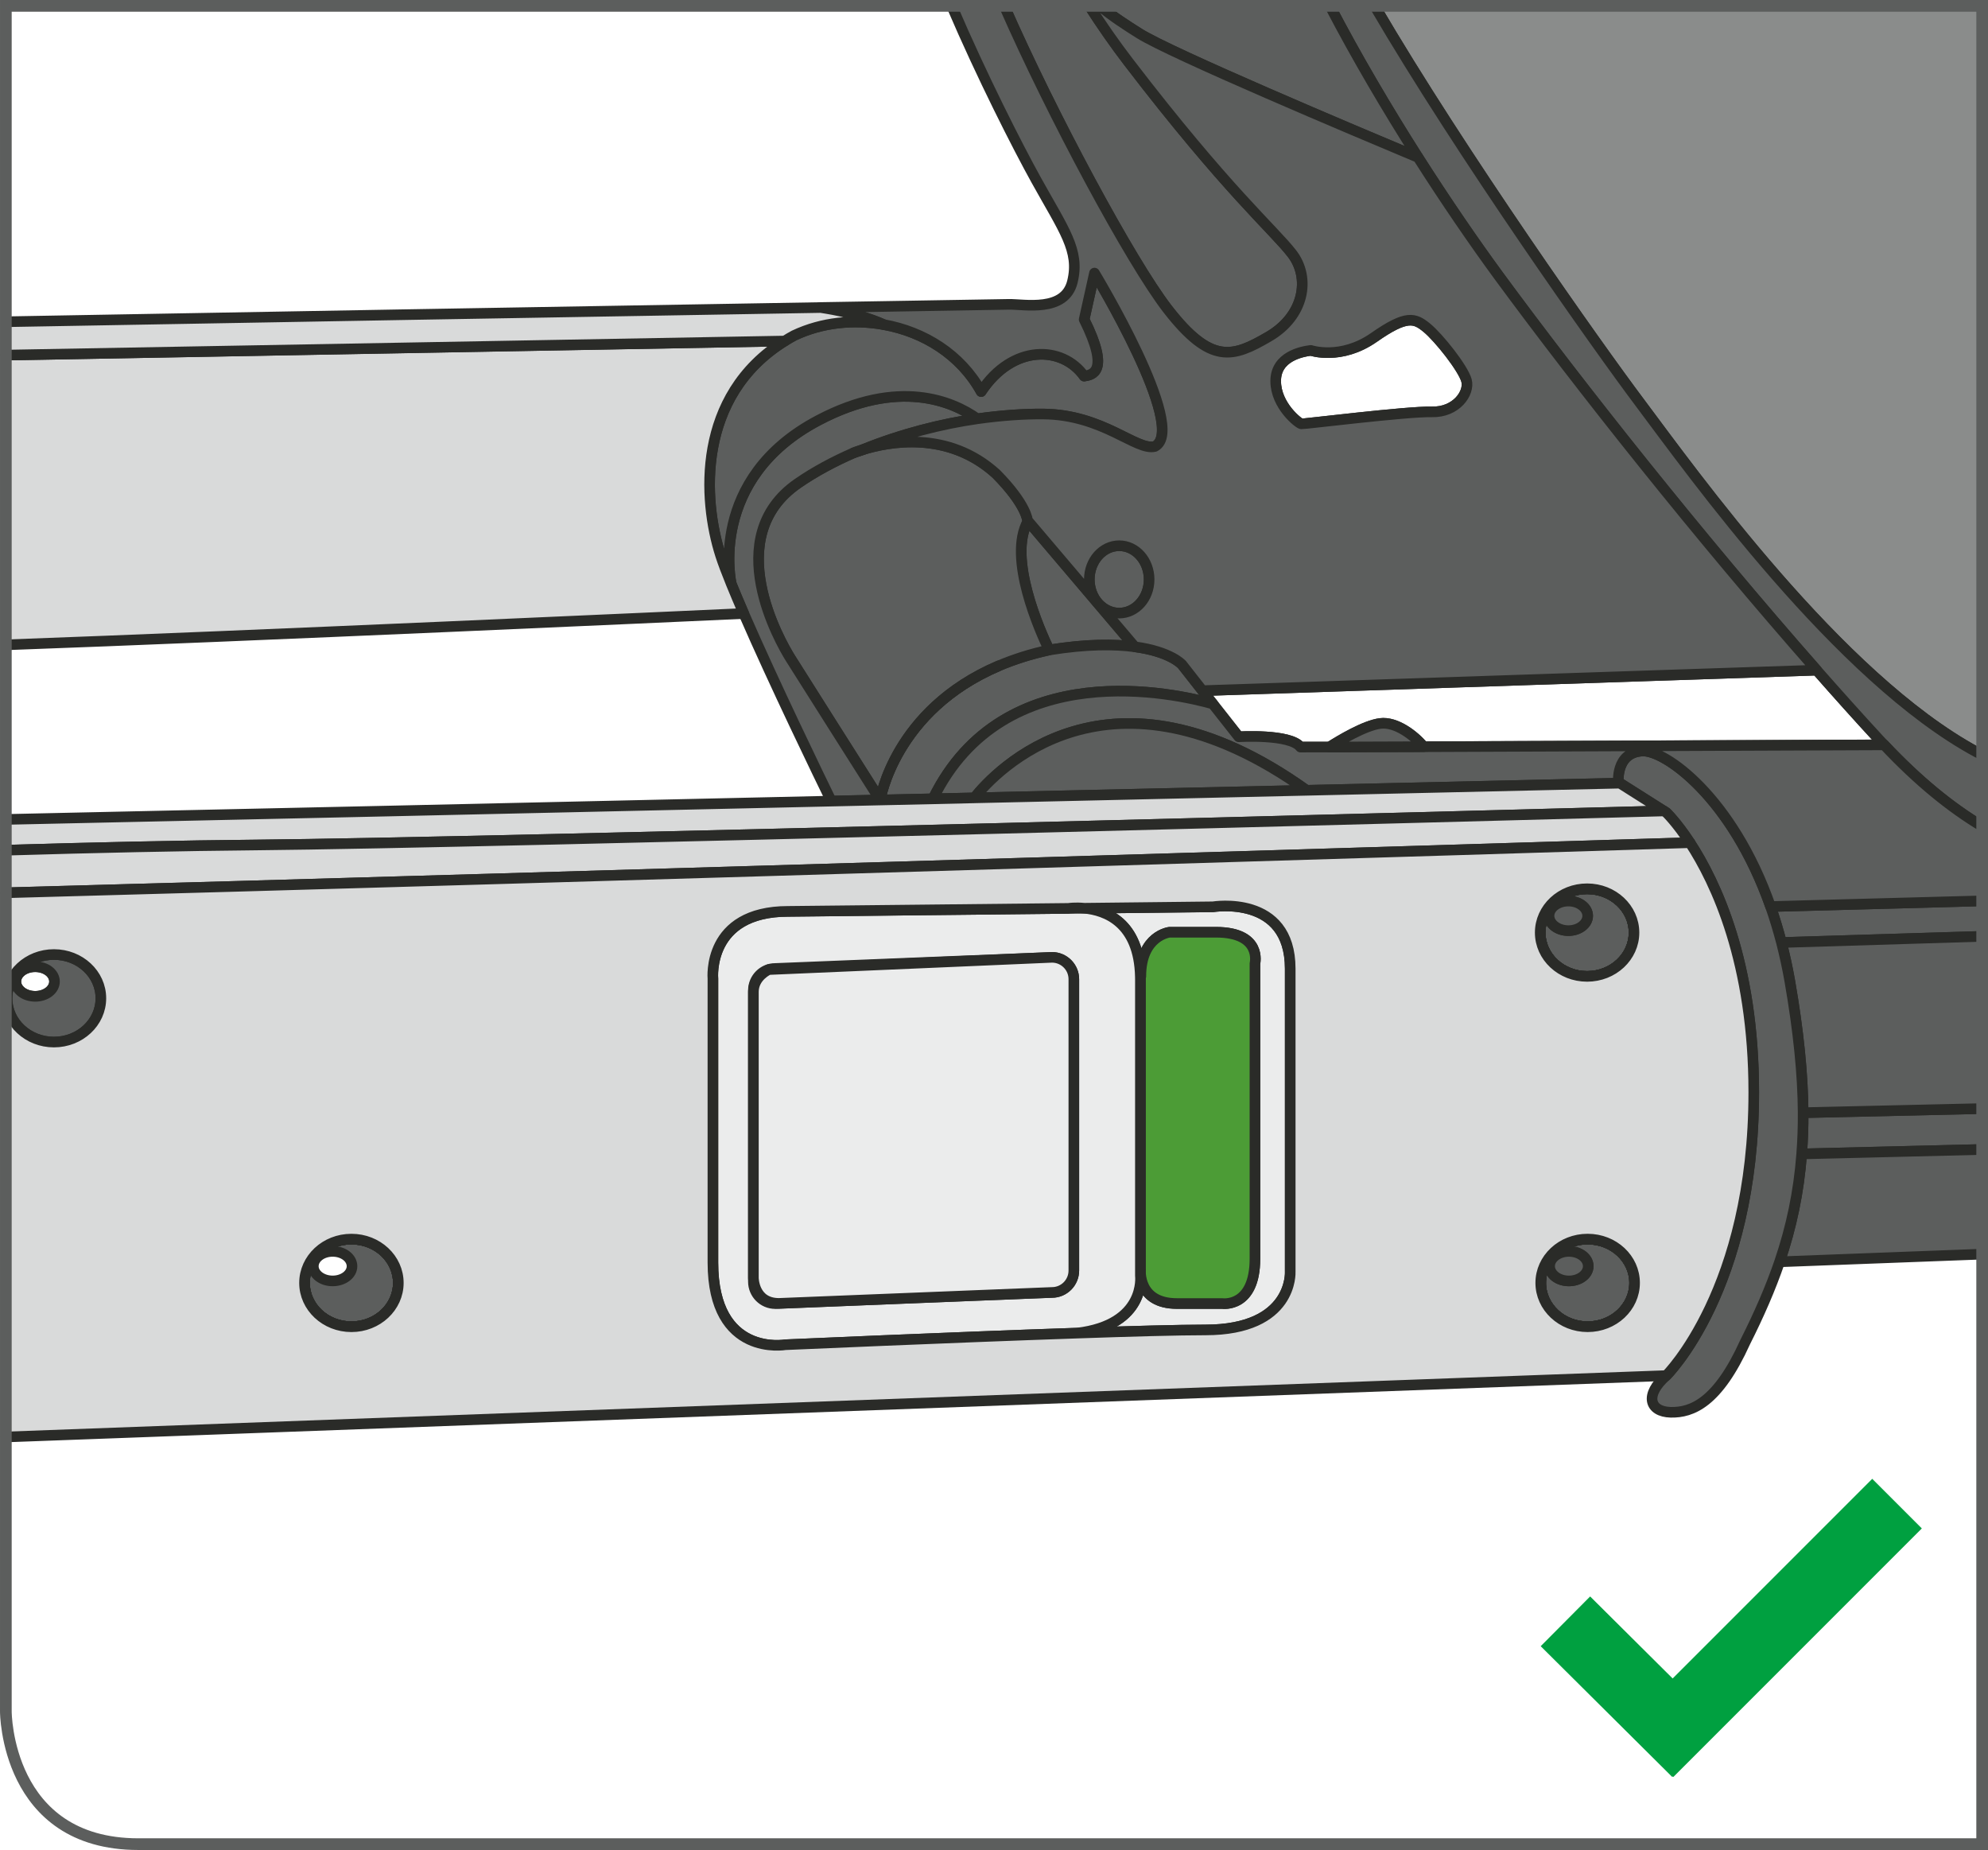 <?xml version="1.0" encoding="UTF-8"?>
<!DOCTYPE svg PUBLIC "-//W3C//DTD SVG 1.1//EN" "http://www.w3.org/Graphics/SVG/1.1/DTD/svg11.dtd">
<!-- Creator: CorelDRAW 2018 (64-Bit) -->
<svg xmlns="http://www.w3.org/2000/svg" xml:space="preserve" width="30mm" height="27.912mm" version="1.1" style="shape-rendering:geometricPrecision; text-rendering:geometricPrecision; image-rendering:optimizeQuality; fill-rule:evenodd; clip-rule:evenodd"
viewBox="0 0 1424.04 1324.92"
 xmlns:xlink="http://www.w3.org/1999/xlink">
 <defs>
  <style type="text/css">
   <![CDATA[
    .str1 {stroke:#2A2B28;stroke-width:7.6;stroke-miterlimit:10}
    .str3 {stroke:#00A040;stroke-width:50.24;stroke-miterlimit:4}
    .str2 {stroke:#5C5E5D;stroke-width:8.37;stroke-miterlimit:4}
    .str0 {stroke:#2A2B28;stroke-width:7.6;stroke-linecap:round;stroke-linejoin:round;stroke-miterlimit:10}
    .fil1 {fill:none;fill-rule:nonzero}
    .fil6 {fill:#EBECEC;fill-rule:nonzero}
    .fil3 {fill:#D9DADA;fill-rule:nonzero}
    .fil4 {fill:#C5C7C7;fill-rule:nonzero}
    .fil0 {fill:#8A8C8B;fill-rule:nonzero}
    .fil2 {fill:#5C5E5D;fill-rule:nonzero}
    .fil5 {fill:#E8343B;fill-rule:nonzero}
    .fil7 {fill:#4C9C36;fill-rule:nonzero}
   ]]>
  </style>
 </defs>
 <g id="Слой_x0020_1">
  <path class="fil0" d="M984.62 4.17c62.52,106.78 160.76,245.25 189.38,283.34 38.65,51.59 142.97,197.71 242.24,251.25l3.62 1.71 0 -536.31 -435.25 0z"/>
  <path class="fil1 str0" d="M984.62 4.17c62.52,106.78 160.76,245.25 189.38,283.34 38.65,51.59 142.97,197.71 242.24,251.25l3.62 1.71"/>
  <path class="fil2" d="M1419.86 793.96l-128.23 2.94c0.07,10.2 -0.3,20.03 -1.02,29.49l129.25 -3.18 0 -29.25z"/>
  <path class="fil1 str0" d="M1419.86 793.96l-128.23 2.94c0.07,10.2 -0.3,20.03 -1.02,29.49l129.25 -3.18"/>
  <path class="fil2" d="M1276.13 675.04l143.73 -4.43 0 -25.43 -151.57 4.08c2.84,8.14 5.47,16.73 7.84,25.79z"/>
  <path class="fil1 str0" d="M1276.13 675.04l143.73 -4.43m0 -25.43l-151.57 4.08c2.84,8.14 5.47,16.73 7.84,25.79"/>
  <path class="fil2" d="M1290.58 826.41c-2.09,27.58 -7.39,52.55 -15.83,77.26l145.11 -5.49 0 -74.95 -129.28 3.18z"/>
  <path class="fil1 str0" d="M1290.58 826.41c-2.09,27.58 -7.39,52.55 -15.83,77.26l145.11 -5.49m0 -74.95l-129.28 3.18"/>
  <path class="fil2" d="M1419.86 793.95l0 -123.36 -143.73 4.43c2.21,8.74 4.27,17.92 5.94,27.55 6.23,35.84 9.36,66.58 9.55,94.31l128.24 -2.94z"/>
  <path class="fil1 str0" d="M1282.07 702.57c6.23,35.84 9.36,66.58 9.55,94.31l128.24 -2.94m0 -123.36l-143.73 4.43c2.21,8.74 4.27,17.92 5.94,27.55"/>
  <path class="fil2" d="M1291.62 796.91c-0.19,-27.73 -3.32,-58.48 -9.55,-94.31 -1.68,-9.63 -3.74,-18.84 -5.95,-27.55 -2.39,-9.06 -4.97,-17.65 -7.84,-25.8 -27.55,-78.4 -75.89,-112.47 -92.03,-111.39 -19.41,1.29 -16.97,23.06 -16.97,23.06 0.69,0 1.07,-0.05 1.07,-0.05l31.41 19.91 1.79 1.11c0,0 7.31,6.88 16.97,21.64 18.57,28.38 45.73,85.75 45.73,178.74 0,141.38 -62.7,202.94 -62.7,202.94 -15.71,13.82 -12.02,25.84 3.2,26.23 15.22,0.33 33.71,-6.85 53.37,-50.31 9.95,-19.74 18.15,-38.5 24.62,-57.4 8.43,-24.78 13.75,-49.73 15.84,-77.32 0.72,-9.47 1.11,-19.26 1.03,-29.49z"/>
  <path class="fil1 str0" d="M1291.62 796.91c-0.19,-27.73 -3.32,-58.48 -9.55,-94.31 -1.68,-9.63 -3.74,-18.84 -5.95,-27.55 -2.39,-9.06 -4.97,-17.65 -7.84,-25.8 -27.55,-78.4 -75.89,-112.47 -92.03,-111.39 -19.41,1.29 -16.97,23.06 -16.97,23.06 0.69,0 1.07,-0.05 1.07,-0.05l31.41 19.91 1.79 1.11c0,0 7.31,6.88 16.97,21.64 18.57,28.38 45.73,85.75 45.73,178.74 0,141.38 -62.7,202.94 -62.7,202.94 -15.71,13.82 -12.02,25.84 3.2,26.23 15.22,0.33 33.71,-6.85 53.37,-50.31 9.95,-19.74 18.15,-38.5 24.62,-57.4 8.43,-24.78 13.75,-49.73 15.84,-77.32 0.72,-9.47 1.11,-19.26 1.03,-29.49z"/>
  <path class="fil2" d="M1109.6 655.9c0,-5.86 6.19,-10.59 13.85,-10.59 7.6,0 13.85,4.72 13.85,10.59 0,5.83 -6.25,10.59 -13.85,10.59 -7.66,0 -13.85,-4.76 -13.85,-10.59zm27.28 43.37c18.57,0 33.63,-14.03 33.63,-31.38 0,-17.32 -15.06,-31.35 -33.63,-31.35 -18.57,0 -33.59,14.03 -33.59,31.35 0,17.35 15.02,31.38 33.59,31.38z"/>
  <path class="fil1 str0" d="M1109.6 655.9c0,-5.86 6.19,-10.59 13.85,-10.59 7.6,0 13.85,4.72 13.85,10.59 0,5.83 -6.25,10.59 -13.85,10.59 -7.66,0 -13.85,-4.76 -13.85,-10.59zm27.28 43.37c18.57,0 33.63,-14.03 33.63,-31.38 0,-17.32 -15.06,-31.35 -33.63,-31.35 -18.57,0 -33.59,14.03 -33.59,31.35 0,17.35 15.02,31.38 33.59,31.38z"/>
  <path class="fil2" d="M1137.28 655.9c0,-5.86 -6.19,-10.59 -13.81,-10.59 -7.64,0 -13.88,4.72 -13.88,10.59 0,5.83 6.25,10.59 13.88,10.59 7.62,0 13.81,-4.76 13.81,-10.59z"/>
  <path class="fil1 str0" d="M1137.28 655.9c0,-5.86 -6.19,-10.59 -13.81,-10.59 -7.64,0 -13.88,4.72 -13.88,10.59 0,5.83 6.25,10.59 13.88,10.59 7.62,0 13.81,-4.76 13.81,-10.59z"/>
  <path class="fil2" d="M1123.83 917.36c-7.6,0 -13.81,-4.72 -13.81,-10.53 0,-5.91 6.21,-10.62 13.81,-10.62 7.65,0 13.85,4.71 13.85,10.62 0,5.81 -6.19,10.53 -13.85,10.53zm13.46 -29.94c-18.6,0 -33.62,14.04 -33.62,31.38 0,17.32 15.02,31.35 33.62,31.35 18.57,0 33.59,-14.03 33.59,-31.35 0,-17.34 -15.02,-31.38 -33.59,-31.38z"/>
  <path class="fil1 str0" d="M1123.83 917.36c-7.6,0 -13.81,-4.72 -13.81,-10.53 0,-5.91 6.21,-10.62 13.81,-10.62 7.65,0 13.85,4.71 13.85,10.62 0,5.81 -6.19,10.53 -13.85,10.53zm13.46 -29.94c-18.6,0 -33.62,14.04 -33.62,31.38 0,17.32 15.02,31.35 33.62,31.35 18.57,0 33.59,-14.03 33.59,-31.35 0,-17.34 -15.02,-31.38 -33.59,-31.38z"/>
  <path class="fil2" d="M1123.83 896.22c-7.6,0 -13.81,4.72 -13.81,10.58 0,5.86 6.21,10.57 13.81,10.57 7.65,0 13.85,-4.7 13.85,-10.57 0,-5.86 -6.19,-10.58 -13.85,-10.58z"/>
  <path class="fil1 str0" d="M1123.83 896.22c-7.6,0 -13.81,4.72 -13.81,10.58 0,5.86 6.21,10.57 13.81,10.57 7.65,0 13.85,-4.7 13.85,-10.57 0,-5.86 -6.19,-10.58 -13.85,-10.58z"/>
  <path class="fil2" d="M238.3 917.36c-7.66,0 -13.85,-4.72 -13.85,-10.53 0,-5.91 6.19,-10.62 13.85,-10.62 7.65,0 13.85,4.71 13.85,10.62 0,5.81 -6.19,10.53 -13.85,10.53zm13.43 -29.94c-18.57,0 -33.59,14.04 -33.59,31.38 0,17.32 15.02,31.35 33.59,31.35 18.57,0 33.59,-14.03 33.59,-31.35 0,-17.34 -15.02,-31.38 -33.59,-31.38z"/>
  <path class="fil1 str0" d="M238.3 917.36c-7.66,0 -13.85,-4.72 -13.85,-10.53 0,-5.91 6.19,-10.62 13.85,-10.62 7.65,0 13.85,4.71 13.85,10.62 0,5.81 -6.19,10.53 -13.85,10.53zm13.43 -29.94c-18.57,0 -33.59,14.04 -33.59,31.38 0,17.32 15.02,31.35 33.59,31.35 18.57,0 33.59,-14.03 33.59,-31.35 0,-17.34 -15.02,-31.38 -33.59,-31.38z"/>
  <path class="fil1 str0" d="M1137.28 887.41c-18.57,0 -33.63,14.04 -33.63,31.38 0,17.32 15.06,31.37 33.63,31.37 18.57,0 33.63,-14.05 33.63,-31.37 0,-17.34 -15.06,-31.38 -33.63,-31.38z"/>
  <path class="fil1 str0" d="M1136.87 699.26c18.57,0 33.63,-14.03 33.63,-31.35 0,-17.32 -15.05,-31.35 -33.63,-31.35 -18.52,0 -33.59,14.03 -33.59,31.35 0,17.32 15.07,31.35 33.59,31.35z"/>
  <path class="fil1 str0" d="M251.73 887.41c-18.57,0 -33.59,14.04 -33.59,31.38 0,17.32 15.02,31.37 33.59,31.37 18.57,0 33.59,-14.05 33.59,-31.37 0,-17.34 -15.02,-31.38 -33.59,-31.38z"/>
  <path class="fil1 str0" d="M251.73 887.41c-18.57,0 -33.59,14.04 -33.59,31.38 0,17.32 15.02,31.37 33.59,31.37 18.57,0 33.59,-14.05 33.59,-31.37 0,-17.34 -15.02,-31.38 -33.59,-31.38z"/>
  <path class="fil1 str0" d="M1137.28 887.41c-18.57,0 -33.63,14.04 -33.63,31.38 0,17.32 15.06,31.37 33.63,31.37 18.57,0 33.63,-14.05 33.63,-31.37 0,-17.34 -15.06,-31.38 -33.63,-31.38z"/>
  <path class="fil1 str0" d="M1136.87 699.26c18.57,0 33.63,-14.03 33.63,-31.35 0,-17.32 -15.05,-31.35 -33.63,-31.35 -18.52,0 -33.59,14.03 -33.59,31.35 0,17.32 15.07,31.35 33.59,31.35z"/>
  <path class="fil1 str1" d="M630.49 572.94c12.68,-0.27 25.34,-0.57 37.87,-0.84 -12.53,0.27 -25.19,0.57 -37.87,0.84z"/>
  <path class="fil1 str1" d="M251.73 950.17c18.57,0 33.59,-14.04 33.59,-31.35 0,-17.35 -15.02,-31.4 -33.59,-31.4 -18.57,0 -33.59,14.05 -33.59,31.4 0,17.31 15.02,31.35 33.59,31.35z"/>
  <path class="fil1 str1" d="M1137.28 887.41c-18.57,0 -33.63,14.04 -33.63,31.38 0,17.32 15.06,31.37 33.63,31.37 18.57,0 33.63,-14.05 33.63,-31.37 0,-17.34 -15.06,-31.38 -33.63,-31.38z"/>
  <path class="fil1 str1" d="M868.8 504.13l18.49 23.54c0,0 36.91,-2.28 44.29,7.35l20.76 0c7.66,-4.87 25.27,-15.46 36.31,-16.89 11.22,-1.49 24.38,8.56 31.11,16.66 112.43,-0.42 293.42,-1.21 329.88,-1.32 -1.29,-1.37 -2.54,-2.63 -3.8,-4 -14.77,-16.01 -29.64,-32.6 -44.53,-49.53l-439.96 14.72 7.45 9.48z"/>
  <path class="fil1 str1" d="M1136.87 699.26c18.57,0 33.63,-14.03 33.63,-31.35 0,-17.32 -15.05,-31.35 -33.63,-31.35 -18.52,0 -33.59,14.03 -33.59,31.35 0,17.32 15.07,31.35 33.59,31.35z"/>
  <path class="fil2" d="M836.44 221.41c31.13,40.14 46.72,34.58 72.32,19.71 25.64,-14.92 30.09,-42.2 16.71,-59.51 -13.36,-17.26 -46.57,-45.15 -116.89,-136.96 -10.14,-13.22 -19.59,-26.84 -28.35,-40.47l-60.92 0c34.04,77.64 90.78,183.28 117.12,217.24z"/>
  <path class="fil1 str0" d="M836.44 221.41c31.13,40.14 46.72,34.58 72.32,19.71 25.64,-14.92 30.09,-42.2 16.71,-59.51 -13.36,-17.26 -46.57,-45.15 -116.89,-136.96 -10.14,-13.22 -19.59,-26.84 -28.35,-40.47m-60.92 0c34.04,77.64 90.78,183.28 117.12,217.24"/>
  <path class="fil2" d="M751.52 465.48l0 0c27.09,-4.34 46.96,-4.19 61.34,-2.28l-76.48 -90.09c-14.92,26.33 8.67,78.94 15.14,92.37z"/>
  <path class="fil1 str0" d="M751.52 465.48l0 0c27.09,-4.34 46.96,-4.19 61.34,-2.28l-76.48 -90.09c-14.92,26.33 8.67,78.94 15.14,92.37z"/>
  <path class="fil2" d="M846.71 476c0,0 -8.02,-9.33 -33.86,-12.78 -14.39,-1.94 -34.25,-2.09 -61.34,2.28 -13.46,2.93 -25.49,6.82 -36.17,11.34 -74.68,31.8 -84.85,95.92 -84.85,96.1 12.68,-0.27 25.31,-0.57 37.87,-0.87 50.79,-104.06 175.01,-75.14 200.46,-67.96l-7.45 -9.48 -14.65 -18.64z"/>
  <path class="fil1 str0" d="M846.71 476c0,0 -8.02,-9.33 -33.86,-12.78 -14.39,-1.94 -34.25,-2.09 -61.34,2.28 -13.46,2.93 -25.49,6.82 -36.17,11.34 -74.68,31.8 -84.85,95.92 -84.85,96.1 12.68,-0.27 25.31,-0.57 37.87,-0.87 50.79,-104.06 175.01,-75.14 200.46,-67.96l-7.45 -9.48 -14.65 -18.64z"/>
  <path class="fil2" d="M630.49 572.94c0,0 10.08,-64.22 84.85,-96.07 10.68,-4.55 22.7,-8.44 36.17,-11.37 -6.47,-13.43 -30.06,-66.09 -15.14,-92.39l-0.39 -0.42c0,0 -0.53,-11.19 -22.29,-33.21 -34.51,-31.55 -77.28,-23.17 -95.72,-17.43 -2.14,0.92 -4.35,1.31 -6.51,2.25 -14,6.13 -27.58,13.28 -40.02,21.92 -55.67,38.47 -12.68,113.39 -5.26,125.18 6.48,10.38 52.81,83.44 64.3,101.54z"/>
  <path class="fil1 str0" d="M630.49 572.94c0,0 10.08,-64.22 84.85,-96.07 10.68,-4.55 22.7,-8.44 36.17,-11.37 -6.47,-13.43 -30.06,-66.09 -15.14,-92.39l-0.39 -0.42c0,0 -0.53,-11.19 -22.29,-33.21 -34.51,-31.55 -77.28,-23.17 -95.72,-17.43 -2.14,0.92 -4.35,1.31 -6.51,2.25 -14,6.13 -27.58,13.28 -40.02,21.92 -55.67,38.47 -12.68,113.39 -5.26,125.18 6.48,10.38 52.81,83.44 64.3,101.54z"/>
  <path class="fil2" d="M630.49 572.94l0 0c0,-0.19 10.2,-64.25 84.85,-96.07 -74.77,31.85 -84.85,96.07 -84.85,96.07z"/>
  <path class="fil1 str0" d="M630.49 572.94l0 0c0,-0.19 10.2,-64.25 84.85,-96.07 -74.77,31.85 -84.85,96.07 -84.85,96.07z"/>
  <path class="fil2" d="M566.18 471.39c-7.39,-11.84 -50.37,-86.71 5.25,-125.18 12.48,-8.64 26.06,-15.79 40.06,-21.92 1.56,-0.6 3.8,-1.36 6.5,-2.25 27.59,-11.22 56.46,-18.49 82.1,-22.14 -17.72,-12.63 -56.3,-29.14 -113.6,0.95 -80.05,42.03 -62.7,117.14 -62.66,117.29 2.63,6.48 5.64,13.59 8.94,21.2 21.62,49.77 55.06,118.71 62.7,134.33 11.72,-0.22 23.41,-0.49 35.01,-0.75 -11.49,-18.1 -57.84,-91.2 -64.3,-101.54z"/>
  <path class="fil1 str0" d="M566.18 471.39c-7.39,-11.84 -50.37,-86.71 5.25,-125.18 12.48,-8.64 26.06,-15.79 40.06,-21.92 1.56,-0.6 3.8,-1.36 6.5,-2.25 27.59,-11.22 56.46,-18.49 82.1,-22.14 -17.72,-12.63 -56.3,-29.14 -113.6,0.95 -80.05,42.03 -62.7,117.14 -62.66,117.29 2.63,6.48 5.64,13.59 8.94,21.2 21.62,49.77 55.06,118.71 62.7,134.33 11.72,-0.22 23.41,-0.49 35.01,-0.75 -11.49,-18.1 -57.84,-91.2 -64.3,-101.54z"/>
  <path class="fil2" d="M783.98 195.59c0,0 -3.35,15.14 -7.38,33.21 19.02,38.16 5.41,39.65 0,40.56 -15.56,-21.87 -51.18,-23.04 -73.77,11.09 -14.77,-26.61 -41.13,-42.85 -69.82,-47.98 -21.38,-3.85 -43.99,-1.73 -64.18,7.84 -2.36,1.25 -4.58,2.54 -6.78,3.92 -63.38,39.46 -58.63,113.84 -45.92,153.44 1.7,5.33 4.37,12.36 7.69,20.5 -0.03,-0.15 -17.35,-75.26 62.66,-117.28 57.3,-30.09 95.92,-13.58 113.6,-0.96 17.85,-2.51 34.1,-3.53 47.14,-3.43 42.89,0.35 66.78,26.64 80.06,23.29 24.3,-12.67 -43.31,-124.19 -43.31,-124.19z"/>
  <path class="fil1 str0" d="M783.98 195.59c0,0 -3.35,15.14 -7.38,33.21 19.02,38.16 5.41,39.65 0,40.56 -15.56,-21.87 -51.18,-23.04 -73.77,11.09 -14.77,-26.61 -41.13,-42.85 -69.82,-47.98 -21.38,-3.85 -43.99,-1.73 -64.18,7.84 -2.36,1.25 -4.58,2.54 -6.78,3.92 -63.38,39.46 -58.63,113.84 -45.92,153.44 1.7,5.33 4.37,12.36 7.69,20.5 -0.03,-0.15 -17.35,-75.26 62.66,-117.28 57.3,-30.09 95.92,-13.58 113.6,-0.96 17.85,-2.51 34.1,-3.53 47.14,-3.43 42.89,0.35 66.78,26.64 80.06,23.29 24.3,-12.67 -43.31,-124.19 -43.31,-124.19z"/>
  <path class="fil2" d="M1419.86 540.48l-3.6 -1.7c-99.3,-53.53 -203.6,-199.71 -242.28,-251.27 -28.59,-38.08 -126.84,-176.55 -189.36,-283.34l-32 0c18.92,36.33 41,73.77 63.16,108.55 20.01,31.36 40.05,60.62 57.85,84.88 58.06,78.99 142.99,186.16 227.68,282.35 14.87,16.9 29.76,33.53 44.51,49.5 1.25,1.41 2.51,2.66 3.8,3.99 24.56,26.07 47.9,44.96 70.23,58.34l0 -51.29z"/>
  <path class="fil1 str0" d="M1419.86 540.48l-3.6 -1.7c-99.3,-53.53 -203.6,-199.71 -242.28,-251.27 -28.59,-38.08 -126.84,-176.55 -189.36,-283.34m-32 0c18.92,36.33 41,73.77 63.16,108.55 20.01,31.36 40.05,60.62 57.85,84.88 58.06,78.99 142.99,186.16 227.68,282.35 14.87,16.9 29.76,33.53 44.51,49.5 1.25,1.41 2.51,2.66 3.8,3.99 24.56,26.07 47.9,44.96 70.23,58.34"/>
  <path class="fil2" d="M1419.86 591.78c-22.34,-13.37 -45.69,-32.26 -70.25,-58.34 -36.44,0.17 -217.43,0.92 -329.82,1.34 -27.73,0.07 -51.29,0.19 -67.45,0.23 -9.93,0.03 -17.16,0.03 -20.78,0.03 -7.37,-9.66 -44.24,-7.38 -44.24,-7.38l-18.54 -23.54c-25.45,-7.2 -149.62,-36.1 -200.46,67.95 9.96,-0.23 19.79,-0.42 29.61,-0.65 14.83,-18.61 96.17,-106.72 238.02,-5.41 125.7,-2.84 212.94,-4.9 223.37,-5.12 0,0 -2.44,-21.77 16.93,-23.03 16.12,-1.07 64.52,32.96 92.04,111.39l151.58 -4.08 0 -53.39z"/>
  <path class="fil1 str0" d="M1419.86 591.78c-22.34,-13.37 -45.69,-32.26 -70.25,-58.34 -36.44,0.17 -217.43,0.92 -329.82,1.34 -27.73,0.07 -51.29,0.19 -67.45,0.23 -9.93,0.03 -17.16,0.03 -20.78,0.03 -7.37,-9.66 -44.24,-7.38 -44.24,-7.38l-18.54 -23.54c-25.45,-7.2 -149.62,-36.1 -200.46,67.95 9.96,-0.23 19.79,-0.42 29.61,-0.65 14.83,-18.61 96.17,-106.72 238.02,-5.41 125.7,-2.84 212.94,-4.9 223.37,-5.12 0,0 -2.44,-21.77 16.93,-23.03 16.12,-1.07 64.52,32.96 92.04,111.39l151.58 -4.08"/>
  <path class="fil2" d="M787.83 4.17c9.2,7.7 19.26,14.1 28.16,19.73 22.68,14.32 154.81,70.02 199.77,88.86 -22.13,-34.8 -44.21,-72.25 -63.13,-108.58l-164.8 0z"/>
  <path class="fil1 str0" d="M787.83 4.17c9.2,7.7 19.26,14.1 28.16,19.73 22.68,14.32 154.81,70.02 199.77,88.86 -22.13,-34.8 -44.21,-72.25 -63.13,-108.58"/>
  <path class="fil2" d="M697.93 571.41c86.78,-1.98 168.31,-3.84 238.02,-5.41 -141.83,-101.31 -223.19,-13.2 -238.02,5.41z"/>
  <path class="fil1 str0" d="M697.93 571.41c86.78,-1.98 168.31,-3.84 238.02,-5.41 -141.83,-101.31 -223.19,-13.2 -238.02,5.41z"/>
  <path class="fil2" d="M988.66 518.13c-11.06,1.44 -28.65,11.99 -36.34,16.87 16.21,-0.05 39.72,-0.17 67.45,-0.24 -6.76,-8.07 -19.89,-18.12 -31.12,-16.63z"/>
  <path class="fil1 str0" d="M988.66 518.13c-11.06,1.44 -28.65,11.99 -36.34,16.87 16.21,-0.05 39.72,-0.17 67.45,-0.24 -6.76,-8.07 -19.89,-18.12 -31.12,-16.63z"/>
  <path class="fil2" d="M801.72 390.84c-11.84,0 -21.42,10.8 -21.42,24.16 0,13.31 9.58,24.11 21.42,24.11 11.84,0 21.42,-10.8 21.42,-24.11 0,-13.36 -9.58,-24.16 -21.42,-24.16z"/>
  <path class="fil1 str0" d="M801.72 390.84c-11.84,0 -21.42,10.8 -21.42,24.16 0,13.31 9.58,24.11 21.42,24.11 11.84,0 21.42,-10.8 21.42,-24.11 0,-13.36 -9.58,-24.16 -21.42,-24.16z"/>
  <path class="fil1 str0" d="M932.23 303.56c1.82,0.19 75.83,-9.01 93.41,-8.59 17.56,0.45 27.19,-13.55 24.83,-22.37 -2.34,-8.84 -19.78,-30.78 -28.41,-37.86 -8.59,-7.03 -14.39,-9.55 -38.01,7 -23.61,16.51 -45.08,9.21 -45.08,9.21 -6.47,0.84 -25.19,4.33 -25.15,21.99 0.05,17.65 16.56,30.44 18.42,30.63z"/>
  <path class="fil3" d="M697.93 571.41c-9.82,0.23 -19.68,0.45 -29.61,0.68 -12.51,0.27 -25.13,0.57 -37.81,0.84 -11.64,0.27 -23.33,0.54 -35.05,0.8 -209.76,4.74 -434.52,9.76 -591.26,13.12l0 22.04c62.86,-1.87 126.27,-3.26 180.89,-3.75 157.9,-1.41 910.08,-21.8 1006.69,-24.38l-31.43 -19.89c0,0 -0.34,0.03 -1.03,0.03 -10.43,0.19 -97.68,2.24 -223.37,5.09 -69.71,1.58 -151.24,3.43 -238.02,5.41z"/>
  <path class="fil1 str0" d="M697.93 571.41c-9.82,0.23 -19.68,0.45 -29.61,0.68 -12.51,0.27 -25.13,0.57 -37.81,0.84 -11.64,0.27 -23.33,0.54 -35.05,0.8 -209.76,4.74 -434.52,9.76 -591.26,13.12m0 22.04c62.86,-1.87 126.27,-3.26 180.89,-3.75 157.9,-1.41 910.08,-21.8 1006.69,-24.38l-31.43 -19.89c0,0 -0.34,0.03 -1.03,0.03 -10.43,0.19 -97.68,2.24 -223.37,5.09 -69.71,1.58 -151.24,3.43 -238.02,5.41"/>
  <path class="fil3" d="M4.2 639.38c409.46,-11.11 1127.64,-33.42 1206.35,-35.89 -9.66,-14.72 -16.98,-21.64 -16.98,-21.64l-1.78 -1.07c-96.61,2.58 -848.82,22.94 -1006.69,24.35 -54.62,0.5 -118.03,1.89 -180.91,3.77l0 30.47z"/>
  <path class="fil1 str0" d="M4.2 639.38c409.46,-11.11 1127.64,-33.42 1206.35,-35.89 -9.66,-14.72 -16.98,-21.64 -16.98,-21.64l-1.78 -1.07c-96.61,2.58 -848.82,22.94 -1006.69,24.35 -54.62,0.5 -118.03,1.89 -180.91,3.77"/>
  <path class="fil3" d="M516.13 397.64c-12.68,-39.6 -17.47,-113.95 45.97,-153.41 -101.3,1.79 -389.78,6.99 -557.89,10.09l0 207.49c176.48,-6.39 484.51,-20.43 528.55,-22.44 -3.28,-7.63 -6.31,-14.75 -8.94,-21.21 -3.31,-8.16 -5.98,-15.16 -7.69,-20.52z"/>
  <path class="fil1 str0" d="M516.13 397.64c-12.68,-39.6 -17.47,-113.95 45.97,-153.41 -101.3,1.79 -389.78,6.99 -557.89,10.09m0 207.49c176.48,-6.39 484.51,-20.43 528.55,-22.44 -3.28,-7.63 -6.31,-14.75 -8.94,-21.21 -3.31,-8.16 -5.98,-15.16 -7.69,-20.52"/>
  <path class="fil2" d="M938.95 250.95c0,0 21.45,7.27 45.13,-9.21 23.63,-16.54 29.37,-14.03 38,-7 8.61,7.09 26.07,29.04 28.43,37.83 2.31,8.86 -7.32,22.86 -24.88,22.4 -17.59,-0.42 -91.55,8.79 -93.41,8.59 -1.86,-0.19 -18.39,-12.98 -18.42,-30.63 -0.03,-17.65 18.69,-21.18 25.15,-21.99zm-151.11 -246.78l-7.63 0c8.76,13.64 18.21,27.27 28.35,40.49 70.35,91.77 103.55,119.7 116.92,136.96 13.38,17.32 8.94,44.6 -16.71,59.48 -25.6,14.91 -41.2,20.43 -72.33,-19.68 -26.32,-33.96 -83.07,-139.61 -117.11,-217.26l-37.62 0c21.67,50.63 47.33,100.99 60.55,124.84 19.86,35.83 31.38,50.42 25.94,72.68 -5.39,22.25 -34.51,16.09 -45.53,16.28 -2.86,0.03 -56.55,0.95 -135,2.27 0.05,0 25,3.17 45.37,12.23 28.69,5.14 55.04,21.38 69.78,47.98 22.62,-34.13 58.24,-32.96 73.8,-11.07 5.41,-0.92 19.03,-2.4 0,-40.56 4,-18.09 7.39,-33.23 7.39,-33.23 0,0 67.6,111.53 43.25,124.19 -13.28,3.32 -37.12,-22.94 -80.05,-23.27 -13.01,-0.12 -29.25,0.9 -47.1,3.41 -25.64,3.66 -54.47,10.92 -82.11,22.14 18.42,-5.74 61.19,-14.12 95.73,17.44 21.72,22.02 22.29,33.2 22.29,33.2l0.33 0.42 76.53 90.11c25.82,3.45 33.86,12.78 33.86,12.78l14.61 18.64 439.97 -14.68c-84.7,-96.17 -169.61,-203.36 -227.67,-282.34 -17.8,-24.28 -37.87,-53.53 -57.84,-84.88 -45,-18.84 -177.14,-74.53 -199.78,-88.84 -8.91,-5.63 -18.97,-12.02 -28.17,-19.72zm13.87 434.92c-11.84,0 -21.42,-10.77 -21.42,-24.08 0,-13.36 9.58,-24.17 21.42,-24.17 11.82,0 21.42,10.8 21.42,24.17 0,13.31 -9.6,24.08 -21.42,24.08z"/>
  <path class="fil1 str0" d="M938.95 250.95c0,0 21.45,7.27 45.13,-9.21 23.63,-16.54 29.37,-14.03 38,-7 8.61,7.09 26.07,29.04 28.43,37.83 2.31,8.86 -7.32,22.86 -24.88,22.4 -17.59,-0.42 -91.55,8.79 -93.41,8.59 -1.86,-0.19 -18.39,-12.98 -18.42,-30.63 -0.03,-17.65 18.69,-21.18 25.15,-21.99m-137.23 188.14c-11.84,0 -21.42,-10.77 -21.42,-24.08 0,-13.36 9.58,-24.17 21.42,-24.17 11.82,0 21.42,10.8 21.42,24.17 0,13.31 -9.6,24.08 -21.42,24.08m-98.92 -158.65c22.62,-34.13 58.24,-32.96 73.8,-11.07 5.41,-0.92 19.03,-2.4 0,-40.56 4,-18.09 7.39,-33.23 7.39,-33.23 0,0 67.6,111.53 43.25,124.19 -13.28,3.32 -37.12,-22.94 -80.05,-23.27 -13.01,-0.12 -29.25,0.9 -47.1,3.41 -25.64,3.66 -54.47,10.92 -82.11,22.14 18.42,-5.74 61.19,-14.12 95.73,17.44 21.72,22.02 22.29,33.2 22.29,33.2l0.33 0.42 76.53 90.11c25.82,3.45 33.86,12.78 33.86,12.78l14.61 18.64 439.97 -14.68c-84.7,-96.17 -169.61,-203.36 -227.67,-282.34 -17.8,-24.28 -37.87,-53.53 -57.84,-84.88 -45,-18.84 -177.14,-74.53 -199.78,-88.84 -8.91,-5.63 -18.97,-12.02 -28.17,-19.72m-7.63 0c8.76,13.64 18.21,27.27 28.35,40.49 70.35,91.77 103.55,119.7 116.92,136.96 13.38,17.32 8.94,44.6 -16.71,59.48 -25.6,14.91 -41.2,20.43 -72.33,-19.68 -26.32,-33.96 -83.07,-139.61 -117.11,-217.26m-37.62 0c21.67,50.63 47.33,100.99 60.55,124.84 19.86,35.83 31.38,50.42 25.94,72.68 -5.39,22.25 -34.51,16.09 -45.53,16.28 -2.86,0.03 -56.55,0.95 -135,2.27 0.05,0 25,3.17 45.37,12.23 28.69,5.14 55.04,21.38 69.78,47.98"/>
  <path class="fil3" d="M4.2 254.32c168.11,-3.09 456.58,-8.29 557.88,-10.08 2.17,-1.38 4.37,-2.72 6.73,-3.97 20.21,-9.55 42.8,-11.64 64.19,-7.84 -20.34,-9.01 -45.31,-12.18 -45.35,-12.18 -163.52,2.78 -435.37,7.44 -583.45,10.17l0 23.89z"/>
  <path class="fil1 str0" d="M4.2 254.32c168.11,-3.09 456.58,-8.29 557.88,-10.08 2.17,-1.38 4.37,-2.72 6.73,-3.97 20.21,-9.55 42.8,-11.64 64.19,-7.84 -20.34,-9.01 -45.31,-12.18 -45.35,-12.18 -163.52,2.78 -435.37,7.44 -583.45,10.17"/>
  <path class="fil4" d="M611.49 324.29c2.13,-0.92 4.34,-1.34 6.51,-2.24 -2.71,0.87 -4.96,1.64 -6.51,2.24z"/>
  <path class="fil1 str0" d="M611.49 324.29c2.13,-0.92 4.34,-1.34 6.51,-2.24 -2.71,0.87 -4.96,1.64 -6.51,2.24z"/>
  <path class="fil1 str0" d="M25.22 713.53c7.65,0 13.81,-4.76 13.81,-10.59 0,-5.9 -6.16,-10.62 -13.81,-10.62 -7.66,0 -13.85,4.72 -13.85,10.62 0,5.83 6.19,10.59 13.85,10.59z"/>
  <path class="fil2" d="M25.22 692.35c7.65,0 13.81,4.72 13.81,10.58 0,5.86 -6.16,10.62 -13.81,10.62 -7.66,0 -13.85,-4.76 -13.85,-10.62 0,-5.86 6.19,-10.58 13.85,-10.58zm13.43 53.95c18.57,0 33.59,-14.05 33.59,-31.35 0,-17.32 -15.02,-31.36 -33.59,-31.36 -18.57,0 -33.59,14.05 -33.59,31.36 0,17.3 15.02,31.35 33.59,31.35z"/>
  <path class="fil1 str0" d="M25.22 692.35c7.65,0 13.81,4.72 13.81,10.58 0,5.86 -6.16,10.62 -13.81,10.62 -7.66,0 -13.85,-4.76 -13.85,-10.62 0,-5.86 6.19,-10.58 13.85,-10.58zm13.43 53.95c18.57,0 33.59,-14.05 33.59,-31.35 0,-17.32 -15.02,-31.36 -33.59,-31.36 -18.57,0 -33.59,14.05 -33.59,31.36 0,17.3 15.02,31.35 33.59,31.35z"/>
  <path class="fil5" d="M765.22 650.55l11.52 -0.12c-6.65,-0.64 -11.49,0.12 -11.52,0.12z"/>
  <path class="fil1 str0" d="M765.22 650.55l11.52 -0.12c-6.65,-0.64 -11.49,0.12 -11.52,0.12z"/>
  <path class="fil6" d="M816.82 699.6c0.12,-0.11 0.24,-0.23 0.38,-0.33 0,-29.27 20.58,-31.62 20.58,-31.62l33.26 0c33.29,0 27.88,22.36 27.88,22.36l0 211.4c0,35.53 -23.39,32.15 -23.39,32.15l-32.51 0c-28.38,0 -26.06,-24.31 -26.06,-24.31l-0.12 0 0 4.49c0,0 4.42,35.12 -45.43,41.01 38.97,-1.32 73.25,-2.28 92.04,-2.28 63.01,0 60.74,-41.51 60.74,-41.51l0 -217.21c0,-53.54 -55.33,-44.29 -55.33,-44.29l-92.1 1c14.93,1.41 39.25,9.82 40.05,49.15z"/>
  <path class="fil1 str0" d="M816.82 699.6c0.12,-0.11 0.24,-0.23 0.38,-0.33 0,-29.27 20.58,-31.62 20.58,-31.62l33.26 0c33.29,0 27.88,22.36 27.88,22.36l0 211.4c0,35.53 -23.39,32.15 -23.39,32.15l-32.51 0c-28.38,0 -26.06,-24.31 -26.06,-24.31l-0.12 0 0 4.49c0,0 4.42,35.12 -45.43,41.01 38.97,-1.32 73.25,-2.28 92.04,-2.28 63.01,0 60.74,-41.51 60.74,-41.51l0 -217.21c0,-53.54 -55.33,-44.29 -55.33,-44.29l-92.1 1c14.93,1.41 39.25,9.82 40.05,49.15z"/>
  <path class="fil7" d="M843.04 933.56l32.49 0c0,0 23.41,3.38 23.41,-32.19l0 -211.35c0,0 5.39,-22.37 -27.9,-22.37l-33.26 0c0,0 -20.58,2.31 -20.58,31.62 -0.15,0.11 -0.27,0.23 -0.37,0.33 0.03,0.66 0.07,1.26 0.07,1.94l0 207.66 0.09 0c0,0 -2.33,24.35 26.06,24.35z"/>
  <path class="fil1 str0" d="M843.04 933.56l32.49 0c0,0 23.41,3.38 23.41,-32.19l0 -211.35c0,0 5.39,-22.37 -27.9,-22.37l-33.26 0c0,0 -20.58,2.31 -20.58,31.62 -0.15,0.11 -0.27,0.23 -0.37,0.33 0.03,0.66 0.07,1.26 0.07,1.94l0 207.66 0.09 0c0,0 -2.33,24.35 26.06,24.35z"/>
  <path class="fil6" d="M539.67 709.26c0,-8.67 7.03,-15.67 15.67,-15.67l119.24 -4.79 19.96 -0.8 17.73 -0.69 17.7 -0.72 14.37 -0.57 9.21 -0.38c8.64,0 15.67,7 15.67,15.67l0 208.57c0,8.72 -7.03,15.76 -15.67,15.76l-18.75 0.72 -16.43 0.69 -18.42 0.69 -18.37 0.75 -24.85 0.99 -101.4 4.12c-8.64,0 -15.67,-7.03 -15.67,-15.75l0 -208.57zm-28.99 194.96c0,68.14 51.93,58.86 51.93,58.86 0,0 117.18,-5.23 208.84,-8.34 49.8,-5.9 45.43,-41.01 45.43,-41.01l0 -4.49 0 -207.66c0,-0.72 -0.03,-1.29 -0.03,-1.97 -0.81,-39.34 -25.12,-47.74 -40.11,-49.17l-11.52 0.12 -200.67 2.17c-58.44,0 -53.87,48.13 -53.87,48.13l0 203.36z"/>
  <path class="fil1 str0" d="M539.67 709.26c0,-8.67 7.03,-15.67 15.67,-15.67l119.24 -4.79 19.96 -0.8 17.73 -0.69 17.7 -0.72 14.37 -0.57 9.21 -0.38c8.64,0 15.67,7 15.67,15.67l0 208.57c0,8.72 -7.03,15.76 -15.67,15.76l-18.75 0.72 -16.43 0.69 -18.42 0.69 -18.37 0.75 -24.85 0.99 -101.4 4.12c-8.64,0 -15.67,-7.03 -15.67,-15.75l0 -208.57zm-28.99 194.96c0,68.14 51.93,58.86 51.93,58.86 0,0 117.18,-5.23 208.84,-8.34 49.8,-5.9 45.43,-41.01 45.43,-41.01l0 -4.49 0 -207.66c0,-0.72 -0.03,-1.29 -0.03,-1.97 -0.81,-39.34 -25.12,-47.74 -40.11,-49.17l-11.52 0.12 -200.67 2.17c-58.44,0 -53.87,48.13 -53.87,48.13l0 203.36z"/>
  <path class="fil6" d="M557.98 933.45l195.56 -7.84c8.67,0 15.67,-7.03 15.67,-15.71l0 -208.62c0,-8.64 -7,-15.67 -15.67,-15.67l-202.89 8.76c0,0 -10.97,4.82 -10.97,15.98l0 204.8c0,0 0,18.3 18.3,18.3z"/>
  <path class="fil1 str0" d="M557.98 933.45l195.56 -7.84c8.67,0 15.67,-7.03 15.67,-15.71l0 -208.62c0,-8.64 -7,-15.67 -15.67,-15.67l-202.89 8.76c0,0 -10.97,4.82 -10.97,15.98l0 204.8c0,0 0,18.3 18.3,18.3z"/>
  <path class="fil3" d="M4.2 639.39l0 389.74 1189.37 -43.95c0,0 62.71,-61.56 62.71,-202.94 0,-92.99 -27.18,-150.36 -45.73,-178.74 -78.7,2.47 -796.89,24.77 -1206.35,35.89zm34.43 44.21c18.57,0 33.63,14.03 33.63,31.35 0,17.32 -15.05,31.35 -33.63,31.35 -18.52,0 -33.59,-14.03 -33.59,-31.35 0,-17.32 15.07,-31.35 33.59,-31.35zm213.11 203.81c18.56,0 33.59,14.03 33.59,31.38 0,17.31 -15.04,31.4 -33.59,31.4 -18.57,0 -33.61,-14.08 -33.61,-31.4 0,-17.35 15.04,-31.38 33.61,-31.38zm312.81 -234.71l200.66 -2.13c0.03,0 4.87,-0.77 11.52,-0.11l92.12 -1.03c0,0 55.36,-9.21 55.36,44.28l0 217.21c0,0 2.25,41.54 -60.74,41.54 -18.79,0 -53.1,0.92 -92.03,2.28 -91.68,3.13 -208.84,8.31 -208.84,8.31 0,0 -51.93,9.31 -51.93,-58.87l0 -203.33c0,0 -4.6,-48.16 53.87,-48.16zm572.33 -16.18c18.57,0 33.59,14.05 33.59,31.4 0,17.3 -15.02,31.35 -33.59,31.35 -18.57,0 -33.59,-14.05 -33.59,-31.35 0,-17.35 15.02,-31.4 33.59,-31.4zm0.38 313.67c-18.57,0 -33.59,-14.08 -33.59,-31.4 0,-17.35 15.02,-31.38 33.59,-31.38 18.61,0 33.63,14.03 33.63,31.38 0,17.31 -15.02,31.4 -33.63,31.4z"/>
  <path class="fil1 str0" d="M38.63 683.6c18.57,0 33.63,14.03 33.63,31.35 0,17.32 -15.05,31.35 -33.63,31.35 -18.52,0 -33.59,-14.03 -33.59,-31.35 0,-17.32 15.07,-31.35 33.59,-31.35m213.11 203.81c18.56,0 33.59,14.03 33.59,31.38 0,17.31 -15.04,31.4 -33.59,31.4 -18.57,0 -33.61,-14.08 -33.61,-31.4 0,-17.35 15.04,-31.38 33.61,-31.38m312.81 -234.71l200.66 -2.13c0.03,0 4.87,-0.77 11.52,-0.11l92.12 -1.03c0,0 55.36,-9.21 55.36,44.28l0 217.21c0,0 2.25,41.54 -60.74,41.54 -18.79,0 -53.1,0.92 -92.03,2.28 -91.68,3.13 -208.84,8.31 -208.84,8.31 0,0 -51.93,9.31 -51.93,-58.87l0 -203.33c0,0 -4.6,-48.16 53.87,-48.16m572.33 -16.18c18.57,0 33.59,14.05 33.59,31.4 0,17.3 -15.02,31.35 -33.59,31.35 -18.57,0 -33.59,-14.05 -33.59,-31.35 0,-17.35 15.02,-31.4 33.59,-31.4m0.38 313.67c-18.57,0 -33.59,-14.08 -33.59,-31.4 0,-17.35 15.02,-31.38 33.59,-31.38 18.61,0 33.63,14.03 33.63,31.38 0,17.31 -15.02,31.4 -33.63,31.4m-1133.07 78.94l1189.37 -43.95c0,0 62.71,-61.56 62.71,-202.94 0,-92.99 -27.18,-150.36 -45.73,-178.74 -78.7,2.47 -796.89,24.77 -1206.35,35.89"/>
  <path class="fil1 str2" d="M4.19 4.19l0 1221.61c0,0 0,94.93 94.93,94.93l1320.74 0 0 -1316.54 -1415.67 0z"/>
  <line class="fil1 str3" x1="1121.34" y1="1161.15" x2="1215.57" y2= "1254.81" />
  <line class="fil1 str3" x1="1358.88" y1="1076.86" x2="1180.87" y2= "1254.87" />
 </g>
</svg>
